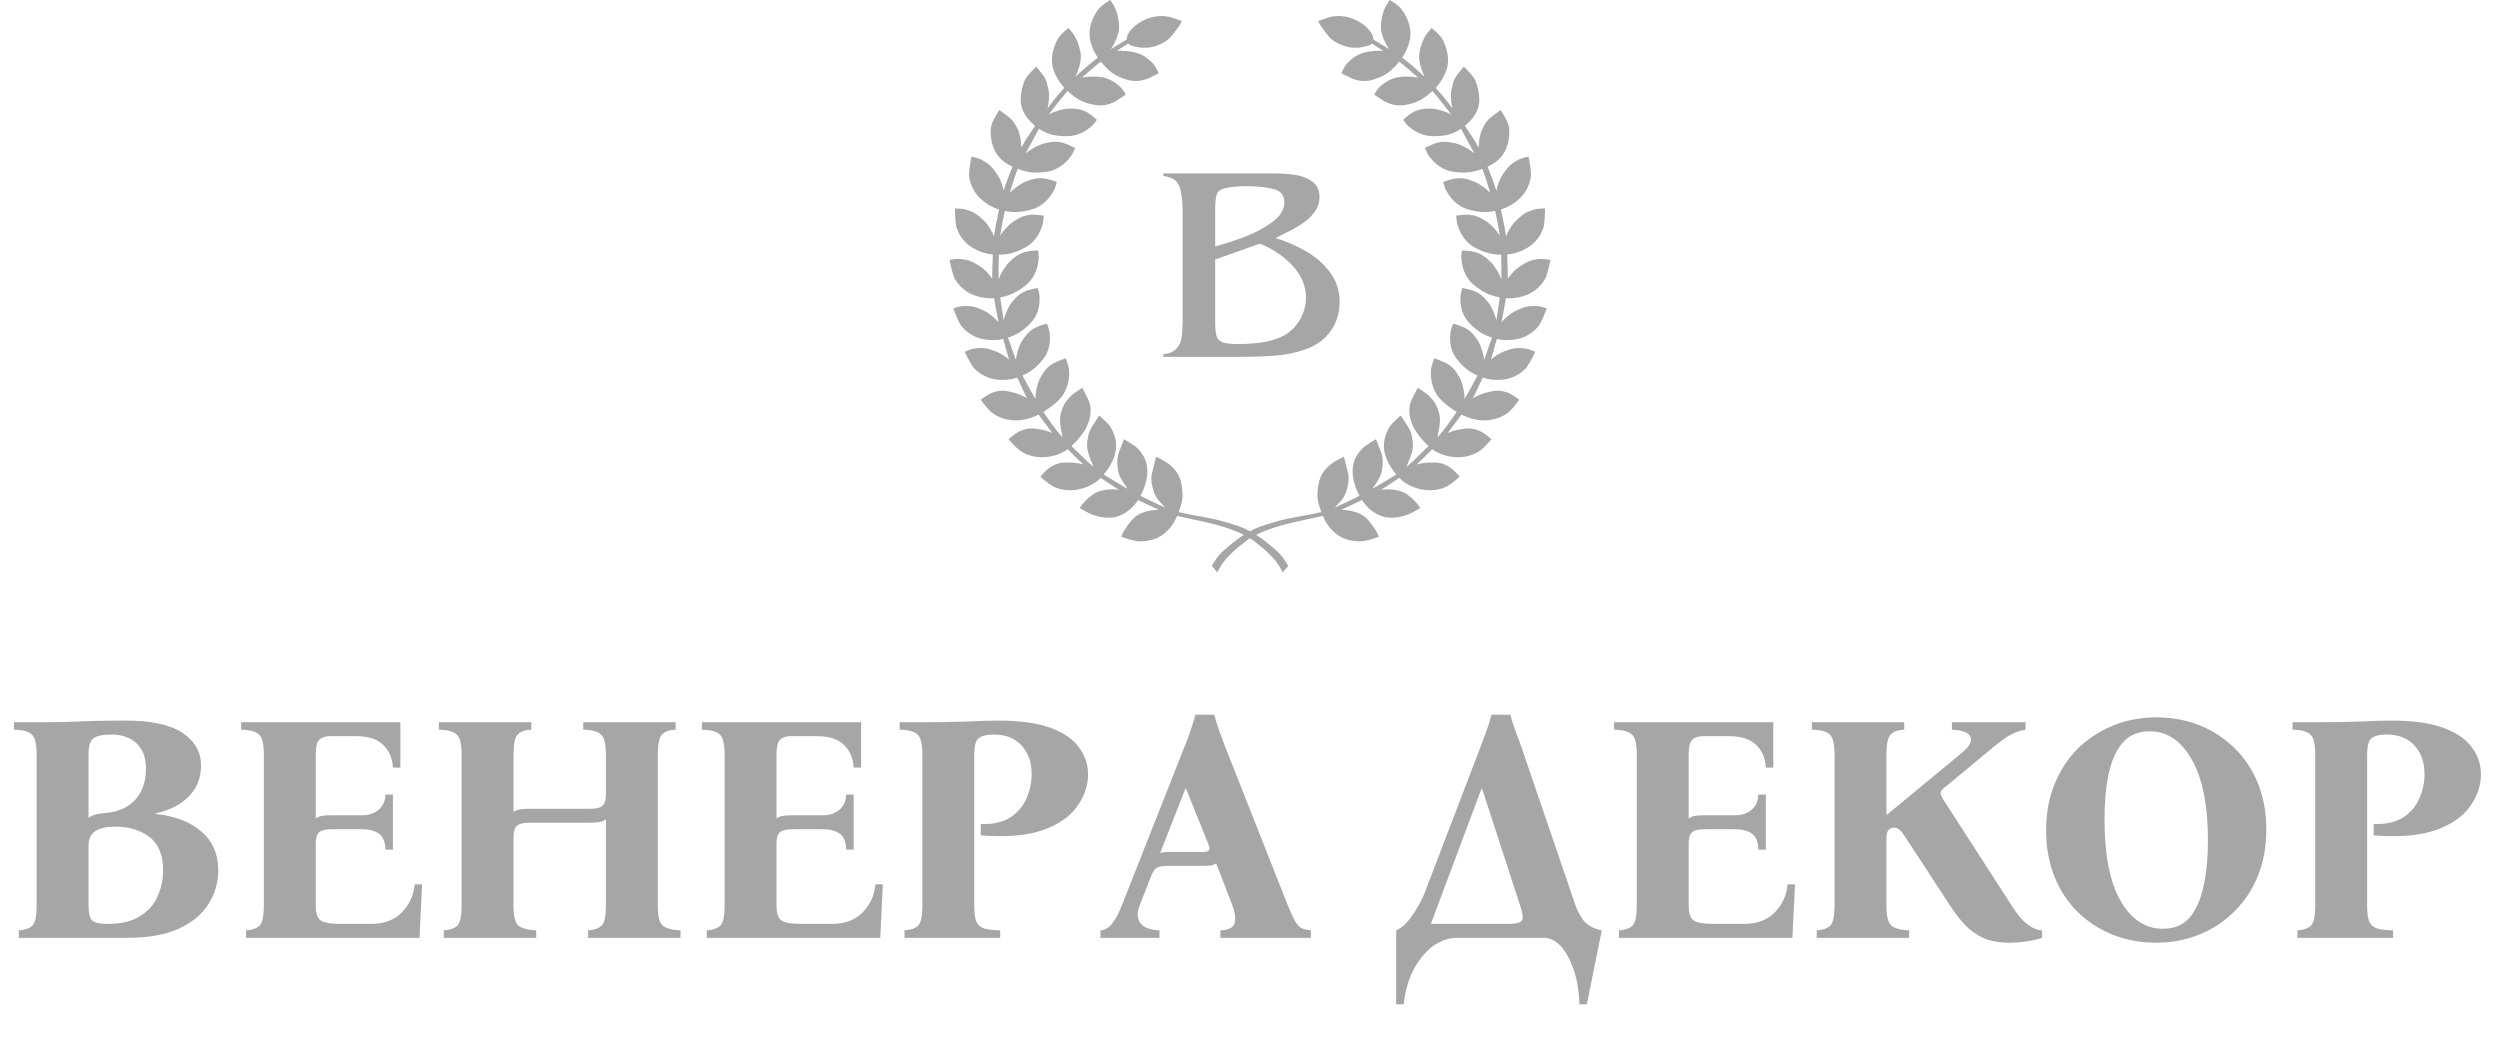<svg width="318" height="134" viewBox="0 0 318 134" fill="none" xmlns="http://www.w3.org/2000/svg">
<path fill-rule="evenodd" clip-rule="evenodd" d="M154.839 72.81L154.832 72.803C154.811 72.848 154.839 72.81 154.839 72.81ZM192.807 39.536C192.038 39.901 191.393 40.525 190.992 40.98C191.19 40.058 191.393 38.88 191.546 37.935C192.219 37.979 193.281 37.916 194.408 37.428C195.539 36.939 196.396 35.86 196.641 35.251C196.915 34.569 197.22 33.072 197.22 33.072C197.22 33.072 196.376 32.882 195.817 32.942C194.769 33.055 194.318 33.236 193.283 33.919C192.648 34.339 192.14 34.951 191.798 35.447C191.8 34.512 191.75 33.34 191.709 32.378C192.367 32.319 193.484 32.076 194.583 31.331C195.603 30.639 196.244 29.419 196.371 28.775C196.513 28.054 196.534 26.527 196.534 26.527C196.534 26.527 195.668 26.497 195.131 26.66C194.122 26.967 193.713 27.228 192.824 28.093C192.214 28.686 191.806 29.483 191.57 30.055C191.428 29.06 191.147 27.719 190.918 26.651C191.548 26.459 192.597 25.989 193.522 25.027C194.377 24.139 194.751 22.812 194.741 22.156C194.73 21.421 194.434 19.923 194.434 19.923C194.434 19.923 193.581 20.073 193.089 20.345C192.166 20.854 191.82 21.195 191.129 22.224C190.696 22.872 190.463 23.653 190.341 24.247C190.056 23.352 189.635 22.23 189.213 21.205C189.86 20.907 190.825 20.345 191.373 19.338C192.049 18.094 192.034 16.782 191.935 16.133C191.823 15.406 190.887 13.991 190.887 13.991C190.887 13.991 190.714 14.11 190.264 14.447C189.419 15.078 189.097 15.29 188.554 16.405C188.219 17.095 188.11 18.033 188.083 18.765C187.598 17.885 186.991 16.953 186.335 16.005C186.896 15.547 187.757 14.705 188.046 13.641C188.399 12.338 187.911 10.847 187.681 10.269C187.423 9.622 186.193 8.477 186.193 8.477C186.193 8.477 185.97 8.748 185.63 9.16C184.992 9.935 184.901 10.193 184.643 11.348C184.472 12.112 184.599 13.077 184.743 13.776C184.055 12.833 183.504 12.127 182.612 11.179C183.083 10.684 184.034 9.383 184.171 8.096C184.318 6.721 183.739 5.445 183.412 4.897C183.045 4.284 182.089 3.57 182.089 3.57C182.089 3.57 182.084 3.566 181.729 3.983C181.224 4.577 180.816 5.367 180.553 6.696C180.345 7.747 180.914 9.144 181.205 9.765C180.462 9.063 179.375 8.096 178.363 7.338C178.783 6.713 179.444 5.419 179.417 4.223C179.387 2.841 178.65 1.648 178.255 1.147C177.813 0.586 176.774 3.38443e-06 176.774 3.38443e-06C176.774 -5.1303e-05 176.769 -0.003 176.47 0.456C176.045 1.109 175.741 1.944 175.65 3.296C175.579 4.354 176.305 5.65 176.676 6.238C175.965 5.809 175.154 5.311 174.674 5.016C174.675 5.005 174.677 4.994 174.678 4.983C174.739 4.269 173.731 3.07 172.232 2.446C170.733 1.822 169.459 2.034 168.81 2.279C168.094 2.549 167.612 2.589 167.72 2.795C167.863 3.065 167.916 3.211 168.556 4.056C169.195 4.901 169.483 5.199 170.546 5.681C171.834 6.267 173.068 6.031 173.068 6.031C173.068 6.031 173.591 5.943 173.858 5.864C174.108 5.79 174.336 5.728 174.489 5.54C174.828 5.753 175.381 6.102 175.951 6.466C175.263 6.414 174.197 6.497 173.447 6.714C172.506 6.988 171.845 7.542 171.381 8.036C170.94 8.506 170.622 9.312 170.622 9.312C170.622 9.312 170.913 9.49 171.275 9.646C171.662 9.813 172.864 10.631 174.556 10.163C176.271 9.688 177.041 8.968 177.981 7.831C178.589 8.303 179.538 9.121 180.373 9.864C179.695 9.736 178.676 9.689 177.932 9.805C176.963 9.956 176.237 10.421 175.714 10.852C175.216 11.262 174.798 12.02 174.798 12.02C174.798 12.02 175.064 12.234 175.403 12.435C175.766 12.65 176.853 13.615 178.591 13.367C180.304 13.122 181.16 12.533 182.196 11.575C182.78 12.224 183.81 13.515 184.62 14.594C184.59 14.577 184.559 14.558 184.523 14.537C184.041 14.24 182.818 13.811 181.863 13.809C180.909 13.806 180.245 13.975 179.676 14.31C179.134 14.629 178.475 15.237 178.475 15.237C178.475 15.237 178.865 15.811 179.159 16.057C179.475 16.32 180.519 17.291 182.228 17.318C183.975 17.345 184.91 17.011 185.837 16.376C186.182 17.007 186.929 18.378 187.542 19.517C187.041 19.084 185.994 18.443 185.093 18.222C184.107 17.979 183.38 17.985 182.712 18.185C182.075 18.375 181.249 18.83 181.249 18.83C181.25 18.83 181.515 19.515 181.761 19.84C182.025 20.189 183.027 21.574 184.825 21.845C186.448 22.089 187.465 21.891 188.55 21.479C188.81 22.13 189.225 23.405 189.565 24.531C189.085 24.039 188.24 23.379 187.466 23.071C186.523 22.695 185.802 22.601 185.112 22.707C184.456 22.808 183.575 23.145 183.575 23.145C183.575 23.145 183.744 23.86 183.943 24.216C184.156 24.597 184.958 26.108 186.702 26.623C188.157 27.052 189.151 27.037 190.186 26.828C190.38 27.691 190.626 28.917 190.781 29.971C190.406 29.395 189.737 28.609 189.064 28.161C188.22 27.598 187.534 27.355 186.837 27.316C186.174 27.279 185.243 27.426 185.243 27.426C185.243 27.426 185.26 28.16 185.38 28.55C185.51 28.967 185.981 30.611 187.581 31.477C188.915 32.199 189.892 32.39 190.949 32.4C190.968 33.341 190.994 34.575 190.983 35.53C190.745 34.891 190.2 33.896 189.577 33.285C188.852 32.574 188.223 32.209 187.547 32.04C186.902 31.879 185.959 31.851 185.959 31.851C185.959 31.851 185.839 32.575 185.885 32.98C185.934 33.414 186.091 35.117 187.501 36.266C188.727 37.265 189.678 37.624 190.769 37.827C190.65 38.681 190.49 39.828 190.338 40.748C190.192 40.106 189.811 39.112 189.305 38.462C188.704 37.692 188.146 37.263 187.514 37.016C186.913 36.782 186.003 36.635 186.003 36.635C186.003 36.635 185.783 37.313 185.769 37.705C185.755 38.126 185.663 39.774 186.866 41.05C187.901 42.149 188.766 42.614 189.782 42.945C189.512 43.728 189.116 44.858 188.783 45.771C188.717 45.128 188.424 44.026 187.956 43.293C187.43 42.469 186.915 41.99 186.309 41.686C185.732 41.395 184.84 41.165 184.84 41.165C184.84 41.165 184.557 41.818 184.506 42.208C184.453 42.626 184.208 44.258 185.286 45.64C186.191 46.803 186.991 47.348 187.94 47.769C187.527 48.557 186.831 49.814 186.3 50.744C186.311 50.112 186.108 48.885 185.672 48.059C185.209 47.182 184.729 46.654 184.141 46.295C183.582 45.953 182.425 45.573 182.425 45.573C182.425 45.573 182.145 46.383 182.06 46.773C181.971 47.191 181.837 48.693 182.77 50.208C183.212 50.925 184.284 51.791 185.281 52.395C184.644 53.344 183.729 54.663 182.85 55.641C182.861 55.571 182.876 55.474 182.896 55.341C182.983 54.758 183.337 53.639 183.048 52.53C182.798 51.571 182.425 51.011 181.818 50.404C181.354 49.94 180.329 49.325 180.329 49.325C180.329 49.325 179.518 50.873 179.402 51.254C179.279 51.664 179.034 52.845 179.843 54.429C180.223 55.174 180.941 56.041 181.714 56.735C181.068 57.342 179.967 58.481 178.934 59.371C178.951 59.313 178.972 59.245 178.997 59.16C179.164 58.595 179.786 57.594 179.721 56.45C179.676 55.645 179.493 54.855 179.083 54.247C178.716 53.704 178.172 52.849 178.172 52.849C178.172 52.849 176.957 53.931 176.759 54.277C176.273 55.128 175.693 56.424 176.273 58.105C176.54 58.88 177.008 59.648 177.613 60.359C177.019 60.723 175.701 61.525 174.577 62.175C174.872 61.653 175.648 60.812 175.812 59.705C175.93 58.907 175.911 58.097 175.632 57.419C175.383 56.813 175.022 55.866 175.022 55.866C175.022 55.866 173.625 56.691 173.35 56.979C172.506 57.862 171.872 58.866 172.1 60.63C172.203 61.429 172.498 62.263 172.935 63.069C172.116 63.476 170.789 64.124 169.767 64.564C170.142 64.111 170.851 63.642 171.229 62.572C171.498 61.812 171.632 60.997 171.488 60.278C171.359 59.635 170.941 58.09 170.941 58.09C170.941 58.09 169.68 58.683 169.133 59.169C168.025 60.154 167.698 60.979 167.584 62.754C167.532 63.564 167.76 64.314 168.084 65.136C167.181 65.352 165.984 65.574 164.986 65.747C163.756 65.959 162.354 66.268 160.368 66.962C158.271 67.695 156.551 69.256 155.674 70C154.784 70.755 154.14 71.99 154.14 71.99L154.832 72.803C154.858 72.746 154.959 72.563 155.279 72.02C155.936 70.908 157.303 69.7 158.666 68.694C159.72 67.915 161.416 67.281 163.072 66.81C164.282 66.466 166.718 65.975 168.279 65.618C168.315 65.705 168.352 65.793 168.389 65.883C168.619 66.438 169.391 67.756 170.728 68.39C171.608 68.807 172.702 68.932 173.489 68.819C174.209 68.716 175.39 68.277 175.39 68.277C175.39 68.277 175.114 67.538 174.655 66.953C174.008 66.126 173.743 65.61 172.582 65.184C171.935 64.948 171.205 64.863 170.61 64.841C171.387 64.492 172.393 64.015 173.247 63.6C173.288 63.665 173.328 63.731 173.371 63.796C173.703 64.296 174.639 65.382 176.073 65.749C177.017 65.99 178.15 65.78 178.901 65.519C179.588 65.28 180.663 64.622 180.663 64.622C180.663 64.622 180.251 63.95 179.688 63.463C178.894 62.776 178.543 62.493 177.321 62.298C176.751 62.208 176.165 62.239 175.662 62.311C176.355 61.88 177.233 61.303 177.996 60.782C178.05 60.837 178.102 60.894 178.157 60.949C178.584 61.372 179.73 62.13 181.198 62.316C182.419 62.469 183.499 62.193 184.181 61.785C184.806 61.413 185.668 60.639 185.668 60.639C185.668 60.639 184.926 59.71 184.277 59.347C183.361 58.835 182.869 58.792 181.633 58.848C181.115 58.872 180.617 58.971 180.187 59.092C180.826 58.503 181.567 57.764 182.195 57.137C182.235 57.168 182.274 57.2 182.314 57.229C182.795 57.589 184.036 58.18 185.516 58.159C186.746 58.141 187.777 57.717 188.396 57.218C188.962 56.762 189.709 55.876 189.709 55.876C189.709 55.876 188.845 55.06 188.15 54.79C187.172 54.411 186.679 54.437 185.463 54.664C184.983 54.755 184.531 54.909 184.139 55.077C184.691 54.379 185.341 53.49 185.895 52.738C185.928 52.755 185.962 52.773 185.995 52.789C186.535 53.052 187.788 53.597 189.261 53.457C190.486 53.34 191.479 52.834 192.056 52.287C192.584 51.787 193.256 50.844 193.256 50.844C193.256 50.844 192.33 50.1 191.616 49.887C190.61 49.587 190.121 49.653 188.927 49.978C188.326 50.142 187.778 50.406 187.344 50.66C187.777 49.86 188.223 48.844 188.601 48.032C189.211 48.235 190.311 48.456 191.6 48.225C192.792 48.01 193.859 47.183 194.234 46.665C194.653 46.084 195.29 44.746 195.29 44.746C195.291 44.746 194.53 44.385 193.984 44.32C192.958 44.2 192.486 44.272 191.342 44.689C190.676 44.932 190.081 45.361 189.645 45.737C189.913 44.911 190.173 43.904 190.392 43.121C191.018 43.266 192.134 43.383 193.394 43.032C194.561 42.706 195.546 41.784 195.87 41.232C196.233 40.615 196.743 39.223 196.743 39.223C196.743 39.223 195.952 38.934 195.402 38.922C194.37 38.898 193.907 39.014 192.807 39.536Z" fill="#A6A6A6"/>
<path fill-rule="evenodd" clip-rule="evenodd" d="M163.162 72.81C163.162 72.81 163.19 72.848 163.168 72.803L163.162 72.81ZM162.326 70C161.449 69.256 159.729 67.695 157.632 66.962C155.646 66.267 154.245 65.959 153.014 65.747C152.017 65.574 150.819 65.352 149.916 65.136C150.24 64.314 150.469 63.564 150.417 62.754C150.302 60.979 149.975 60.154 148.867 59.169C148.32 58.683 147.059 58.09 147.059 58.09C147.059 58.09 146.641 59.635 146.512 60.278C146.369 60.997 146.502 61.812 146.771 62.572C147.149 63.642 147.858 64.111 148.233 64.564C147.211 64.124 145.885 63.476 145.066 63.069C145.502 62.263 145.797 61.429 145.9 60.63C146.128 58.866 145.495 57.862 144.651 56.979C144.375 56.691 142.978 55.866 142.978 55.866C142.978 55.866 142.617 56.813 142.368 57.419C142.089 58.097 142.07 58.908 142.188 59.705C142.352 60.812 143.129 61.653 143.424 62.175C142.3 61.525 140.981 60.723 140.387 60.359C140.992 59.648 141.46 58.88 141.728 58.105C142.307 56.424 141.728 55.128 141.241 54.277C141.043 53.931 139.829 52.849 139.829 52.849C139.829 52.849 139.284 53.703 138.917 54.247C138.507 54.855 138.325 55.645 138.279 56.45C138.214 57.594 138.837 58.595 139.004 59.16C139.029 59.245 139.049 59.313 139.067 59.371C138.033 58.481 136.932 57.342 136.287 56.735C137.059 56.041 137.778 55.174 138.158 54.429C138.966 52.845 138.721 51.664 138.598 51.254C138.483 50.873 137.672 49.325 137.672 49.325C137.672 49.325 136.646 49.94 136.183 50.404C135.575 51.011 135.202 51.571 134.952 52.53C134.664 53.639 135.018 54.758 135.104 55.341C135.124 55.474 135.139 55.571 135.15 55.641C134.271 54.663 133.356 53.344 132.72 52.395C133.716 51.791 134.788 50.925 135.23 50.208C136.164 48.693 136.029 47.191 135.94 46.773C135.855 46.383 135.575 45.573 135.575 45.573C135.575 45.573 134.418 45.953 133.859 46.295C133.271 46.654 132.791 47.182 132.328 48.059C131.892 48.885 131.69 50.112 131.7 50.744C131.169 49.814 130.474 48.557 130.06 47.769C131.009 47.348 131.809 46.803 132.715 45.64C133.792 44.257 133.547 42.626 133.494 42.208C133.443 41.818 133.161 41.165 133.161 41.165C133.161 41.165 132.268 41.395 131.691 41.686C131.085 41.99 130.571 42.469 130.045 43.293C129.576 44.026 129.283 45.128 129.217 45.771C128.884 44.858 128.488 43.728 128.218 42.945C129.234 42.614 130.099 42.149 131.134 41.05C132.337 39.774 132.245 38.126 132.231 37.705C132.217 37.312 131.997 36.635 131.997 36.635C131.997 36.635 131.087 36.782 130.486 37.016C129.854 37.263 129.297 37.692 128.696 38.462C128.189 39.112 127.808 40.106 127.662 40.748C127.511 39.828 127.351 38.681 127.232 37.827C128.322 37.624 129.274 37.265 130.499 36.266C131.909 35.117 132.066 33.414 132.115 32.98C132.161 32.575 132.041 31.851 132.041 31.851C132.041 31.851 131.098 31.879 130.454 32.04C129.777 32.209 129.148 32.574 128.423 33.285C127.8 33.896 127.255 34.891 127.017 35.53C127.006 34.575 127.032 33.341 127.052 32.4C128.109 32.39 129.085 32.199 130.42 31.477C132.019 30.611 132.491 28.967 132.62 28.55C132.741 28.16 132.758 27.426 132.758 27.426C132.758 27.426 131.826 27.279 131.163 27.316C130.466 27.355 129.781 27.598 128.936 28.161C128.263 28.609 127.595 29.395 127.219 29.971C127.375 28.917 127.62 27.691 127.814 26.828C128.849 27.037 129.844 27.052 131.298 26.623C133.042 26.107 133.844 24.597 134.058 24.216C134.256 23.86 134.425 23.145 134.425 23.145C134.425 23.145 133.544 22.808 132.888 22.707C132.199 22.601 131.478 22.695 130.534 23.071C129.76 23.379 128.916 24.039 128.435 24.531C128.775 23.405 129.191 22.13 129.45 21.479C130.535 21.891 131.552 22.089 133.175 21.845C134.973 21.574 135.976 20.189 136.239 19.84C136.485 19.515 136.751 18.83 136.751 18.83C136.751 18.83 135.925 18.375 135.288 18.185C134.62 17.985 133.893 17.979 132.907 18.222C132.006 18.443 130.959 19.084 130.458 19.517C131.071 18.378 131.818 17.007 132.163 16.376C133.091 17.011 134.025 17.345 135.773 17.318C137.481 17.291 138.526 16.32 138.841 16.057C139.136 15.811 139.525 15.237 139.525 15.237C139.525 15.237 138.866 14.629 138.325 14.31C137.756 13.975 137.091 13.806 136.137 13.809C135.183 13.811 133.96 14.24 133.477 14.537C133.442 14.558 133.41 14.577 133.38 14.594C134.19 13.515 135.221 12.224 135.804 11.575C136.84 12.533 137.697 13.122 139.409 13.367C141.147 13.615 142.234 12.65 142.597 12.435C142.936 12.234 143.202 12.02 143.202 12.02C143.202 12.02 142.784 11.262 142.286 10.852C141.763 10.421 141.037 9.956 140.068 9.805C139.325 9.689 138.305 9.736 137.628 9.864C138.462 9.121 139.411 8.303 140.019 7.831C140.959 8.968 141.729 9.688 143.444 10.163C145.136 10.631 146.338 9.813 146.725 9.646C147.087 9.49 147.379 9.312 147.379 9.312C147.379 9.312 147.06 8.506 146.619 8.036C146.156 7.542 145.495 6.988 144.553 6.714C143.803 6.497 142.737 6.414 142.049 6.466C142.619 6.102 143.173 5.753 143.511 5.54C143.665 5.728 143.893 5.79 144.143 5.864C144.409 5.943 144.933 6.031 144.933 6.031C144.933 6.031 146.167 6.267 147.454 5.681C148.517 5.198 148.805 4.901 149.444 4.056C150.084 3.211 150.138 3.065 150.28 2.795C150.388 2.589 149.907 2.549 149.19 2.279C148.541 2.034 147.267 1.822 145.768 2.446C144.269 3.07 143.262 4.269 143.322 4.983C143.323 4.994 143.325 5.005 143.326 5.016C142.847 5.311 142.035 5.809 141.324 6.238C141.695 5.65 142.422 4.354 142.35 3.296C142.259 1.944 141.955 1.109 141.53 0.456C141.231 -0.003 141.226 6.61124e-07 141.226 6.61124e-07C141.226 6.61124e-07 140.187 0.586 139.745 1.147C139.35 1.648 138.613 2.841 138.583 4.223C138.557 5.419 139.218 6.713 139.637 7.338C138.625 8.096 137.538 9.063 136.795 9.765C137.086 9.144 137.655 7.747 137.447 6.696C137.184 5.367 136.776 4.577 136.271 3.983C135.916 3.566 135.911 3.57 135.911 3.57C135.911 3.57 134.955 4.284 134.589 4.897C134.261 5.445 133.682 6.721 133.829 8.096C133.966 9.383 134.917 10.684 135.388 11.179C134.496 12.127 133.946 12.833 133.258 13.776C133.401 13.077 133.528 12.112 133.357 11.348C133.099 10.193 133.008 9.935 132.37 9.16C132.03 8.747 131.808 8.477 131.808 8.477C131.808 8.477 130.577 9.622 130.319 10.269C130.089 10.847 129.601 12.338 129.954 13.641C130.243 14.705 131.105 15.547 131.666 16.005C131.009 16.953 130.402 17.885 129.917 18.765C129.89 18.033 129.781 17.096 129.446 16.405C128.904 15.29 128.581 15.078 127.736 14.447C127.287 14.11 127.114 13.991 127.114 13.991C127.114 13.991 126.178 15.406 126.065 16.133C125.966 16.782 125.951 18.094 126.628 19.338C127.176 20.345 128.141 20.907 128.787 21.205C128.365 22.23 127.944 23.352 127.66 24.247C127.537 23.653 127.304 22.872 126.871 22.224C126.18 21.195 125.834 20.854 124.911 20.345C124.419 20.073 123.567 19.923 123.567 19.923C123.567 19.923 123.27 21.421 123.259 22.156C123.249 22.812 123.624 24.139 124.478 25.027C125.403 25.989 126.452 26.459 127.082 26.651C126.854 27.719 126.572 29.06 126.43 30.055C126.194 29.483 125.786 28.686 125.176 28.093C124.287 27.228 123.878 26.967 122.869 26.66C122.332 26.497 121.467 26.527 121.467 26.527C121.467 26.527 121.487 28.054 121.629 28.775C121.756 29.419 122.397 30.639 123.417 31.331C124.516 32.076 125.634 32.319 126.291 32.378C126.251 33.34 126.2 34.512 126.202 35.447C125.86 34.951 125.353 34.339 124.717 33.919C123.682 33.236 123.232 33.055 122.183 32.942C121.625 32.882 120.78 33.072 120.78 33.072C120.78 33.072 121.085 34.569 121.359 35.251C121.604 35.86 122.461 36.939 123.592 37.428C124.719 37.916 125.782 37.979 126.455 37.934C126.607 38.88 126.81 40.058 127.009 40.98C126.608 40.525 125.963 39.901 125.194 39.536C124.093 39.014 123.631 38.898 122.598 38.922C122.048 38.934 121.257 39.223 121.257 39.223C121.257 39.223 121.767 40.615 122.13 41.232C122.454 41.784 123.439 42.706 124.606 43.032C125.866 43.383 126.982 43.266 127.608 43.121C127.827 43.904 128.087 44.911 128.356 45.737C127.92 45.361 127.324 44.932 126.658 44.689C125.514 44.272 125.043 44.2 124.016 44.32C123.47 44.385 122.71 44.746 122.71 44.746C122.71 44.746 123.348 46.084 123.767 46.665C124.141 47.183 125.208 48.01 126.4 48.224C127.689 48.456 128.789 48.235 129.399 48.032C129.777 48.844 130.223 49.86 130.657 50.66C130.222 50.406 129.674 50.142 129.073 49.978C127.879 49.653 127.39 49.587 126.384 49.887C125.671 50.1 124.744 50.844 124.744 50.844C124.744 50.844 125.416 51.787 125.944 52.287C126.521 52.834 127.514 53.34 128.739 53.457C130.212 53.597 131.466 53.052 132.005 52.789C132.038 52.773 132.072 52.755 132.105 52.737C132.659 53.49 133.309 54.378 133.862 55.077C133.469 54.909 133.017 54.755 132.537 54.664C131.321 54.437 130.828 54.411 129.85 54.79C129.156 55.06 128.292 55.876 128.292 55.876C128.292 55.876 129.038 56.762 129.604 57.218C130.224 57.717 131.254 58.141 132.484 58.159C133.964 58.18 135.205 57.589 135.686 57.229C135.726 57.2 135.766 57.168 135.806 57.137C136.433 57.764 137.175 58.503 137.813 59.092C137.384 58.971 136.885 58.872 136.367 58.848C135.131 58.792 134.64 58.835 133.724 59.347C133.074 59.71 132.332 60.639 132.332 60.639C132.332 60.639 133.194 61.413 133.819 61.785C134.501 62.193 135.581 62.469 136.802 62.316C138.27 62.13 139.417 61.372 139.843 60.949C139.898 60.894 139.951 60.837 140.004 60.782C140.767 61.303 141.645 61.88 142.338 62.311C141.835 62.239 141.249 62.208 140.679 62.298C139.457 62.493 139.106 62.776 138.312 63.463C137.749 63.95 137.337 64.622 137.337 64.622C137.337 64.622 138.412 65.28 139.099 65.519C139.85 65.78 140.983 65.99 141.927 65.749C143.361 65.382 144.297 64.296 144.629 63.796C144.672 63.731 144.712 63.665 144.753 63.599C145.607 64.015 146.613 64.492 147.39 64.841C146.796 64.863 146.065 64.948 145.419 65.184C144.257 65.61 143.992 66.126 143.345 66.952C142.886 67.538 142.61 68.277 142.61 68.277C142.61 68.277 143.791 68.716 144.511 68.819C145.298 68.931 146.392 68.807 147.272 68.39C148.609 67.756 149.381 66.438 149.611 65.883C149.649 65.793 149.685 65.705 149.721 65.618C151.282 65.975 153.718 66.466 154.928 66.81C156.584 67.281 158.28 67.915 159.334 68.694C160.697 69.7 162.064 70.908 162.721 72.02C163.042 72.563 163.142 72.746 163.168 72.803L163.861 71.99C163.861 71.99 163.216 70.755 162.326 70Z" fill="#A6A6A6"/>
<path fill-rule="evenodd" clip-rule="evenodd" d="M154.572 40.958C154.572 41.789 154.632 42.391 154.751 42.763C154.87 43.135 155.129 43.395 155.527 43.542C155.924 43.689 156.585 43.763 157.509 43.763C160.158 43.763 162.15 43.37 163.484 42.585C164.304 42.077 164.948 41.398 165.416 40.546C165.884 39.695 166.118 38.805 166.118 37.875C166.118 36.363 165.543 34.996 164.393 33.776C163.242 32.555 161.863 31.627 160.253 30.992L154.572 33.009V40.958ZM154.572 31.347C155.778 31.018 157.035 30.607 158.344 30.113C159.654 29.62 160.819 28.995 161.841 28.239C162.863 27.483 163.374 26.652 163.374 25.745C163.374 24.845 162.913 24.277 161.993 24.04C161.072 23.803 159.954 23.685 158.638 23.685C156.576 23.685 155.346 23.922 154.949 24.395C154.698 24.706 154.572 25.451 154.572 26.629V31.347ZM161.792 22.057C162.852 22.057 163.803 22.113 164.648 22.226C165.493 22.338 166.237 22.617 166.879 23.061C167.522 23.506 167.844 24.176 167.844 25.07C167.844 25.705 167.668 26.288 167.316 26.819C166.964 27.35 166.513 27.816 165.962 28.217C165.411 28.619 164.769 29.005 164.035 29.378C163.301 29.75 162.704 30.052 162.245 30.282C163.671 30.715 165 31.295 166.233 32.023C167.466 32.75 168.469 33.653 169.243 34.732C170.017 35.812 170.404 37.024 170.404 38.369C170.404 39.777 170.026 41.018 169.27 42.092C168.514 43.165 167.451 43.945 166.08 44.429C164.88 44.857 163.624 45.124 162.311 45.23C160.998 45.337 159.368 45.39 157.421 45.39H147.982V45.07C148.735 44.972 149.286 44.732 149.634 44.352C149.983 43.971 150.2 43.526 150.286 43.018C150.372 42.51 150.421 41.835 150.433 40.992V26.698C150.408 25.364 150.26 24.346 149.988 23.642C149.715 22.937 149.047 22.516 147.982 22.378V22.057H161.792Z" fill="#A6A6A6"/>
<path d="M2.392 119.294V118.345C3.19 118.29 3.767 118.084 4.125 117.727C4.482 117.369 4.661 116.517 4.661 115.169V95.99C4.661 94.642 4.455 93.79 4.042 93.433C3.657 93.048 2.901 92.841 1.774 92.814V91.865H4.661C6.201 91.865 7.548 91.852 8.703 91.824C9.858 91.769 10.999 91.728 12.126 91.7C13.254 91.673 14.532 91.659 15.962 91.659C19.234 91.659 21.654 92.181 23.221 93.226C24.789 94.271 25.573 95.66 25.573 97.392C25.573 98.96 25.05 100.266 24.005 101.311C22.988 102.356 21.585 103.07 19.798 103.455V103.538C22.328 103.813 24.28 104.569 25.655 105.806C27.057 107.016 27.759 108.639 27.759 110.674C27.759 112.241 27.346 113.684 26.521 115.004C25.696 116.297 24.431 117.342 22.727 118.139C21.022 118.909 18.822 119.294 16.127 119.294H2.392ZM11.26 104.033C11.618 103.785 11.948 103.634 12.25 103.579C12.58 103.497 12.965 103.442 13.405 103.414C15.027 103.277 16.292 102.713 17.2 101.723C18.107 100.733 18.561 99.427 18.561 97.805C18.561 96.705 18.341 95.839 17.901 95.206C17.488 94.574 16.952 94.12 16.292 93.845C15.66 93.57 14.986 93.433 14.271 93.433C13.089 93.433 12.291 93.598 11.879 93.928C11.466 94.23 11.26 94.918 11.26 95.99V104.033ZM13.694 117.52C15.426 117.52 16.801 117.19 17.818 116.53C18.863 115.871 19.606 115.032 20.046 114.014C20.513 112.97 20.747 111.87 20.747 110.715C20.747 108.762 20.169 107.346 19.014 106.466C17.86 105.587 16.402 105.147 14.642 105.147C13.543 105.147 12.704 105.339 12.126 105.724C11.549 106.081 11.26 106.7 11.26 107.58V115.169C11.26 116.132 11.411 116.764 11.714 117.067C12.016 117.369 12.676 117.52 13.694 117.52ZM31.294 119.294V118.345C32.091 118.29 32.668 118.084 33.026 117.727C33.383 117.369 33.562 116.517 33.562 115.169V95.99C33.562 94.642 33.356 93.79 32.943 93.433C32.558 93.048 31.802 92.841 30.675 92.814V91.865H50.927V97.64H49.978C49.923 96.457 49.511 95.495 48.741 94.752C47.998 94.01 46.843 93.639 45.276 93.639H41.976C41.399 93.639 40.945 93.79 40.615 94.093C40.313 94.395 40.161 95.028 40.161 95.99V104.115C40.381 103.95 40.643 103.84 40.945 103.785C41.275 103.73 41.66 103.703 42.1 103.703H46.101C46.926 103.703 47.613 103.469 48.163 103.002C48.713 102.534 49.002 101.888 49.029 101.063H49.978V108.075H49.029C49.002 107.058 48.713 106.37 48.163 106.013C47.613 105.655 46.926 105.477 46.101 105.477H42.182C41.44 105.477 40.918 105.6 40.615 105.848C40.313 106.095 40.161 106.576 40.161 107.291V115.169C40.161 116.132 40.368 116.764 40.78 117.067C41.22 117.369 42.059 117.52 43.296 117.52H47.215C48.864 117.52 50.17 117.025 51.133 116.036C52.095 115.046 52.632 113.863 52.742 112.488H53.69L53.36 119.294H31.294ZM56.449 119.294V118.345C57.246 118.29 57.824 118.084 58.181 117.727C58.539 117.369 58.717 116.517 58.717 115.169V95.99C58.717 94.642 58.511 93.79 58.099 93.433C57.714 93.048 56.958 92.841 55.83 92.814V91.865H67.585V92.814C66.788 92.841 66.21 93.048 65.853 93.433C65.495 93.79 65.317 94.642 65.317 95.99V103.29C65.537 103.125 65.798 103.015 66.1 102.961C66.43 102.906 66.815 102.878 67.255 102.878H75.051C75.793 102.878 76.316 102.754 76.618 102.507C76.921 102.259 77.072 101.764 77.072 101.022V95.99C77.072 94.642 76.866 93.79 76.453 93.433C76.068 93.048 75.312 92.841 74.185 92.814V91.865H85.94V92.814C85.142 92.841 84.565 93.048 84.207 93.433C83.85 93.79 83.671 94.642 83.671 95.99V115.169C83.671 116.517 83.877 117.369 84.29 117.727C84.702 118.084 85.459 118.29 86.558 118.345V119.294H74.803V118.345C75.601 118.29 76.178 118.084 76.536 117.727C76.893 117.369 77.072 116.517 77.072 115.169V104.198C76.852 104.39 76.577 104.514 76.247 104.569C75.917 104.624 75.546 104.652 75.133 104.652H67.338C66.595 104.652 66.073 104.775 65.77 105.023C65.468 105.27 65.317 105.751 65.317 106.466V115.169C65.317 116.517 65.523 117.369 65.935 117.727C66.348 118.084 67.104 118.29 68.204 118.345V119.294H56.449ZM89.902 119.294V118.345C90.699 118.29 91.276 118.084 91.634 117.727C91.991 117.369 92.17 116.517 92.17 115.169V95.99C92.17 94.642 91.964 93.79 91.552 93.433C91.166 93.048 90.41 92.841 89.283 92.814V91.865H109.535V97.64H108.586C108.531 96.457 108.119 95.495 107.349 94.752C106.606 94.01 105.451 93.639 103.884 93.639H100.584C100.007 93.639 99.553 93.79 99.223 94.093C98.921 94.395 98.769 95.028 98.769 95.99V104.115C98.99 103.95 99.251 103.84 99.553 103.785C99.883 103.73 100.268 103.703 100.708 103.703H104.709C105.534 103.703 106.221 103.469 106.771 103.002C107.321 102.534 107.61 101.888 107.637 101.063H108.586V108.075H107.637C107.61 107.058 107.321 106.37 106.771 106.013C106.221 105.655 105.534 105.477 104.709 105.477H100.791C100.048 105.477 99.526 105.6 99.223 105.848C98.921 106.095 98.769 106.576 98.769 107.291V115.169C98.769 116.132 98.976 116.764 99.388 117.067C99.828 117.369 100.667 117.52 101.904 117.52H105.823C107.472 117.52 108.779 117.025 109.741 116.036C110.703 115.046 111.24 113.863 111.35 112.488H112.298L111.968 119.294H89.902ZM115.057 119.294V118.345C115.854 118.29 116.432 118.084 116.789 117.727C117.147 117.369 117.325 116.517 117.325 115.169V95.99C117.325 94.642 117.119 93.79 116.707 93.433C116.322 93.048 115.566 92.841 114.438 92.814V91.865H117.325C119.333 91.865 121.216 91.838 122.976 91.783C124.736 91.7 126.056 91.659 126.936 91.659C129.795 91.659 132.05 91.975 133.7 92.608C135.377 93.24 136.574 94.079 137.289 95.124C138.031 96.141 138.402 97.269 138.402 98.506C138.402 99.936 137.935 101.297 137 102.589C136.092 103.882 134.635 104.885 132.628 105.6C130.648 106.288 128.022 106.508 124.75 106.26V104.817C126.235 104.872 127.458 104.61 128.421 104.033C129.383 103.428 130.084 102.631 130.524 101.641C130.992 100.651 131.225 99.592 131.225 98.465C131.225 96.952 130.799 95.742 129.947 94.835C129.094 93.9 127.912 93.433 126.4 93.433C125.492 93.433 124.846 93.598 124.461 93.928C124.104 94.23 123.925 94.918 123.925 95.99V115.169C123.925 116.049 124.007 116.723 124.172 117.19C124.365 117.63 124.695 117.933 125.162 118.098C125.657 118.235 126.345 118.318 127.224 118.345V119.294H115.057ZM163.813 115.169C164.198 116.104 164.514 116.792 164.762 117.232C165.037 117.672 165.326 117.96 165.628 118.098C165.931 118.208 166.302 118.29 166.742 118.345V119.294H155.234V118.345C156.334 118.29 156.939 117.96 157.049 117.355C157.186 116.75 157.09 116.022 156.76 115.169L154.698 109.807C154.533 109.945 154.313 110.041 154.038 110.096C153.79 110.124 153.516 110.137 153.213 110.137H148.552C147.975 110.137 147.535 110.206 147.232 110.344C146.93 110.481 146.669 110.825 146.449 111.375L144.964 115.169C144.606 116.077 144.634 116.819 145.046 117.397C145.459 117.974 146.27 118.29 147.48 118.345V119.294H139.973V118.345C140.578 118.29 141.087 117.988 141.499 117.438C141.939 116.86 142.338 116.104 142.695 115.169L150.615 95.124C150.917 94.409 151.178 93.708 151.398 93.02C151.646 92.333 151.866 91.632 152.058 90.917H154.45C154.643 91.632 154.863 92.333 155.11 93.02C155.358 93.708 155.619 94.409 155.894 95.124L163.813 115.169ZM153.007 108.364C153.392 108.364 153.639 108.309 153.749 108.199C153.887 108.061 153.873 107.786 153.708 107.374L150.862 100.321H150.78L147.562 108.529C147.7 108.446 147.865 108.405 148.057 108.405C148.25 108.377 148.47 108.364 148.717 108.364H153.007ZM193.558 95.124L200.405 115.169C200.652 115.884 201.01 116.544 201.477 117.149C201.972 117.727 202.728 118.125 203.746 118.345L201.848 127.749H200.9C200.845 126.045 200.597 124.56 200.157 123.295C199.717 122.03 199.167 121.04 198.507 120.325C197.847 119.638 197.132 119.294 196.363 119.294H185.309C184.291 119.294 183.288 119.638 182.298 120.325C181.335 121.04 180.51 122.03 179.823 123.295C179.163 124.56 178.737 126.045 178.544 127.749H177.596V118.345C178.091 118.125 178.572 117.754 179.039 117.232C179.507 116.682 179.933 116.063 180.318 115.376C180.73 114.688 181.047 114.042 181.266 113.437L188.278 95.124C188.553 94.409 188.815 93.708 189.062 93.02C189.309 92.333 189.529 91.632 189.722 90.917H192.114C192.307 91.632 192.527 92.333 192.774 93.02C193.049 93.708 193.31 94.409 193.558 95.124ZM191.825 117.52C192.925 117.52 193.53 117.342 193.64 116.984C193.75 116.627 193.654 116.022 193.352 115.169L188.526 100.321H188.443L182.009 117.52H191.825ZM205.93 119.294V118.345C206.728 118.29 207.305 118.084 207.663 117.727C208.02 117.369 208.199 116.517 208.199 115.169V95.99C208.199 94.642 207.993 93.79 207.58 93.433C207.195 93.048 206.439 92.841 205.312 92.814V91.865H225.563V97.64H224.615C224.56 96.457 224.147 95.495 223.377 94.752C222.635 94.01 221.48 93.639 219.913 93.639H216.613C216.036 93.639 215.582 93.79 215.252 94.093C214.949 94.395 214.798 95.028 214.798 95.99V104.115C215.018 103.95 215.279 103.84 215.582 103.785C215.912 103.73 216.297 103.703 216.737 103.703H220.738C221.563 103.703 222.25 103.469 222.8 103.002C223.35 102.534 223.639 101.888 223.666 101.063H224.615V108.075H223.666C223.639 107.058 223.35 106.37 222.8 106.013C222.25 105.655 221.563 105.477 220.738 105.477H216.819C216.077 105.477 215.554 105.6 215.252 105.848C214.949 106.095 214.798 106.576 214.798 107.291V115.169C214.798 116.132 215.004 116.764 215.417 117.067C215.857 117.369 216.696 117.52 217.933 117.52H221.851C223.501 117.52 224.807 117.025 225.77 116.036C226.732 115.046 227.268 113.863 227.378 112.488H228.327L227.997 119.294H205.93ZM255.586 119.913C254.266 119.913 253.152 119.706 252.245 119.294C251.365 118.881 250.609 118.345 249.976 117.685C249.371 117.025 248.808 116.31 248.285 115.541L242.263 106.343C241.961 105.875 241.713 105.587 241.521 105.477C241.356 105.339 241.15 105.27 240.902 105.27C240.627 105.27 240.393 105.38 240.201 105.6C240.036 105.82 239.954 106.178 239.954 106.673V115.169C239.954 116.517 240.16 117.369 240.572 117.727C240.985 118.084 241.741 118.29 242.841 118.345V119.294H231.086V118.345C231.883 118.29 232.46 118.084 232.818 117.727C233.175 117.369 233.354 116.517 233.354 115.169V95.99C233.354 94.642 233.148 93.79 232.735 93.433C232.35 93.048 231.594 92.841 230.467 92.814V91.865H242.222V92.814C241.425 92.841 240.847 93.048 240.49 93.433C240.132 93.79 239.954 94.642 239.954 95.99V103.62H240.036L249.275 95.99C249.743 95.605 250.1 95.261 250.348 94.959C250.595 94.629 250.719 94.326 250.719 94.051C250.719 93.309 249.908 92.897 248.285 92.814V91.865H257.648V92.814C256.823 92.951 256.067 93.24 255.38 93.68C254.692 94.12 253.95 94.684 253.152 95.371L247.172 100.321C246.952 100.513 246.842 100.706 246.842 100.898C246.869 101.091 246.979 101.352 247.172 101.682L255.792 115.046C256.589 116.31 257.318 117.177 257.978 117.644C258.638 118.112 259.229 118.345 259.752 118.345V119.294C259.202 119.486 258.542 119.638 257.772 119.748C257.029 119.858 256.301 119.913 255.586 119.913ZM274.292 91.247C276.245 91.247 278.06 91.577 279.737 92.237C281.414 92.897 282.899 93.859 284.192 95.124C285.484 96.361 286.488 97.86 287.203 99.62C287.917 101.379 288.275 103.345 288.275 105.518C288.275 107.69 287.917 109.656 287.203 111.416C286.488 113.176 285.484 114.688 284.192 115.953C282.927 117.218 281.442 118.194 279.737 118.881C278.032 119.569 276.204 119.913 274.251 119.913C272.326 119.913 270.512 119.583 268.807 118.923C267.129 118.263 265.645 117.314 264.352 116.077C263.06 114.812 262.056 113.3 261.341 111.54C260.626 109.78 260.269 107.814 260.269 105.641C260.269 103.469 260.626 101.503 261.341 99.743C262.056 97.984 263.046 96.471 264.311 95.206C265.603 93.941 267.102 92.965 268.807 92.278C270.512 91.59 272.34 91.247 274.292 91.247ZM275.117 118.139C276.547 118.139 277.675 117.672 278.5 116.737C279.325 115.774 279.916 114.454 280.273 112.777C280.658 111.1 280.851 109.147 280.851 106.92C280.851 102.438 280.163 99.001 278.788 96.609C277.441 94.216 275.654 93.02 273.426 93.02C272.024 93.02 270.897 93.488 270.044 94.423C269.219 95.358 268.614 96.677 268.229 98.382C267.872 100.06 267.693 102.012 267.693 104.239C267.693 108.721 268.367 112.158 269.714 114.551C271.089 116.943 272.89 118.139 275.117 118.139ZM292.231 119.294V118.345C293.029 118.29 293.606 118.084 293.964 117.727C294.321 117.369 294.5 116.517 294.5 115.169V95.99C294.5 94.642 294.294 93.79 293.881 93.433C293.496 93.048 292.74 92.841 291.613 92.814V91.865H294.5C296.507 91.865 298.391 91.838 300.151 91.783C301.91 91.7 303.23 91.659 304.11 91.659C306.97 91.659 309.225 91.975 310.875 92.608C312.552 93.24 313.748 94.079 314.463 95.124C315.205 96.141 315.577 97.269 315.577 98.506C315.577 99.936 315.109 101.297 314.174 102.589C313.267 103.882 311.809 104.885 309.802 105.6C307.822 106.288 305.196 106.508 301.924 106.26V104.817C303.409 104.872 304.633 104.61 305.595 104.033C306.557 103.428 307.259 102.631 307.699 101.641C308.166 100.651 308.4 99.592 308.4 98.465C308.4 96.952 307.974 95.742 307.121 94.835C306.269 93.9 305.086 93.433 303.574 93.433C302.667 93.433 302.02 93.598 301.635 93.928C301.278 94.23 301.099 94.918 301.099 95.99V115.169C301.099 116.049 301.182 116.723 301.347 117.19C301.539 117.63 301.869 117.933 302.337 118.098C302.832 118.235 303.519 118.318 304.399 118.345V119.294H292.231Z" fill="#A6A6A6"/>
</svg>
